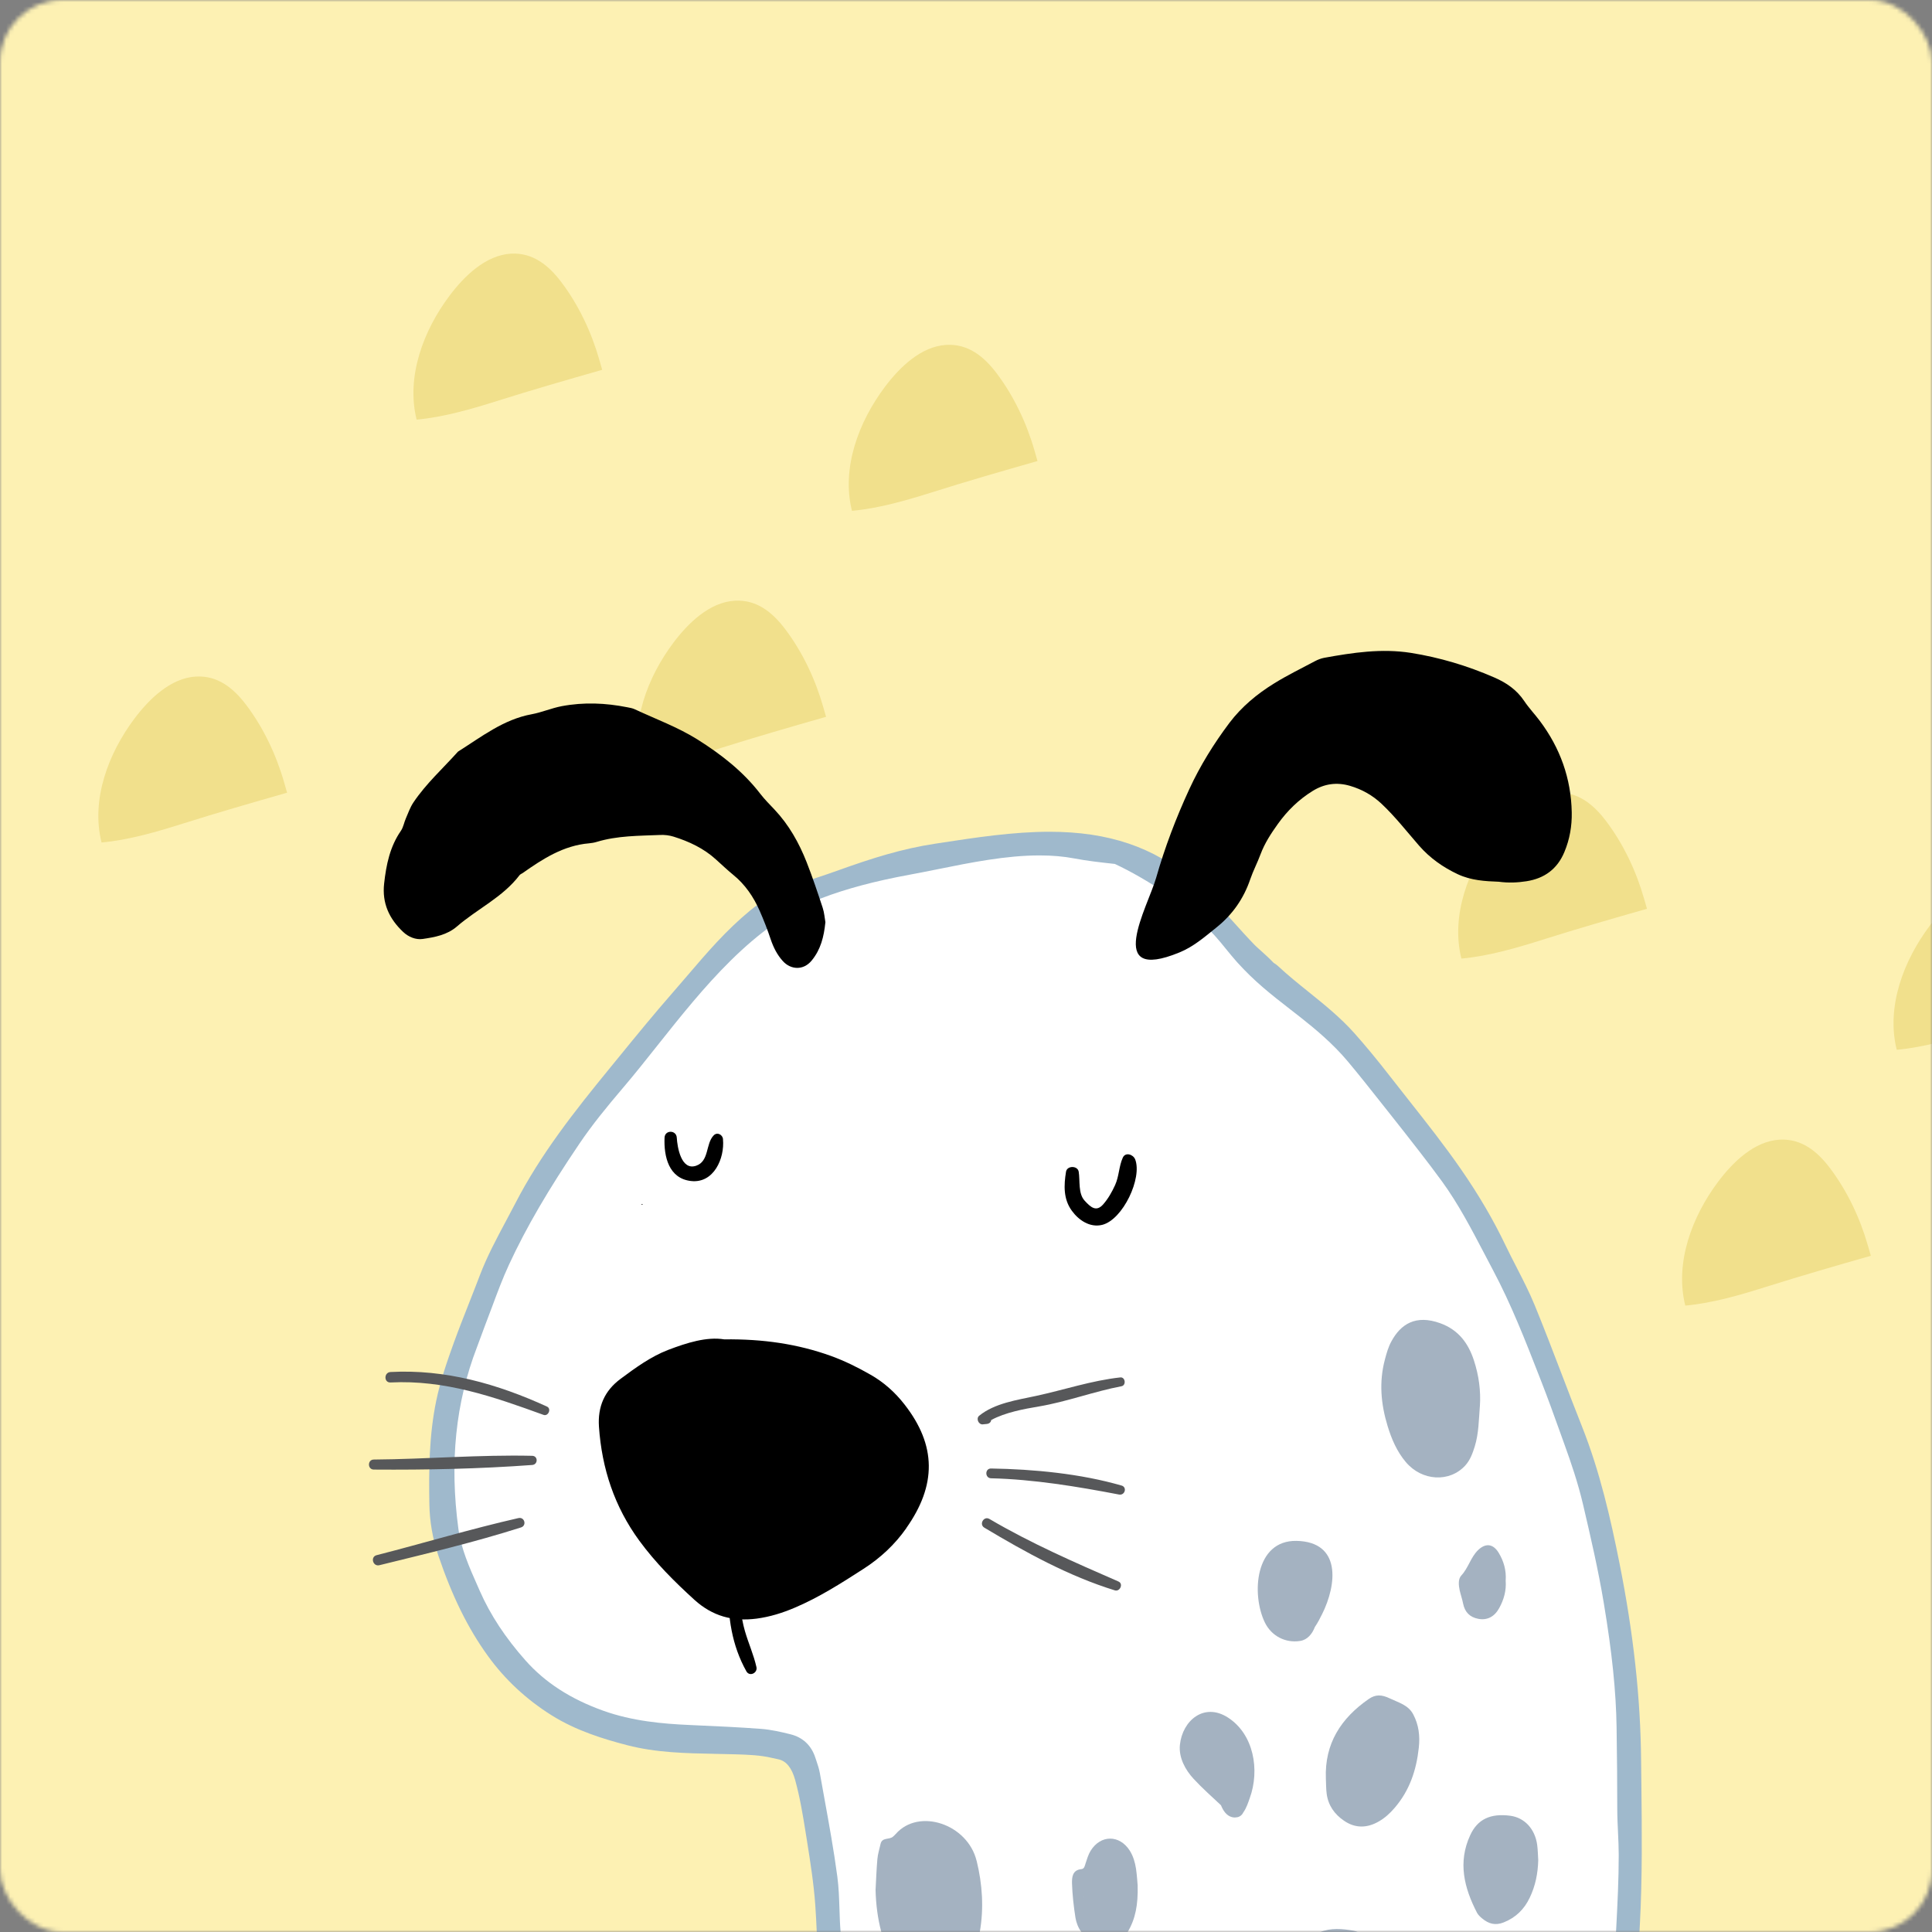 <?xml version="1.0" encoding="UTF-8"?>
<svg xmlns="http://www.w3.org/2000/svg" width="466" height="466" viewBox="0 0 466 466" fill="none">
  <rect x="0" y="0" width="466" height="466" fill="#808080" stroke="none"/>
  <mask id="mask0_2826_600" style="mask-type:alpha" maskUnits="userSpaceOnUse" x="0" y="0" width="466" height="466">
    <rect width="466" height="466" rx="15" fill="#676767"></rect>
  </mask>
  <g mask="url(#mask0_2826_600)">
    <rect x="-37" y="-26" width="527" height="519" fill="#FDF1B3"></rect>
    <path d="M174.044 180.367C182.423 177.73 190.822 175.301 199.247 172.897C199.013 172.057 198.768 171.225 198.536 170.426C196.64 163.791 193.539 157.217 189.363 151.717C186.325 147.702 182.538 144.601 177.266 144.888C171.107 145.227 165.928 150.372 162.453 154.983C156.155 163.363 151.9 174.536 154.494 184.914C161.165 184.297 167.835 182.326 174.044 180.367Z" fill="#F1E08C"></path>
    <path d="M120.049 96.669C128.43 94.022 136.827 91.603 145.252 89.199C145.018 88.359 144.773 87.527 144.541 86.728C142.645 80.093 139.544 73.519 135.368 68.019C132.33 64.004 128.543 60.903 123.273 61.181C117.112 61.53 111.935 66.665 108.458 71.285C102.15 79.664 97.905 90.838 100.49 101.214C107.16 100.598 113.83 98.626 120.037 96.677L120.049 96.669Z" fill="#F1E08C"></path>
    <path d="M225.042 118.673C233.422 116.026 241.82 113.606 250.244 111.203C250.011 110.362 249.765 109.53 249.536 108.721C247.639 102.086 244.539 95.513 240.373 90.015C237.334 86 233.537 82.897 228.275 83.186C222.117 83.525 216.938 88.67 213.462 93.281C207.152 101.669 202.898 112.842 205.494 123.209C212.163 122.603 218.844 120.624 225.042 118.673Z" fill="#F1E08C"></path>
    <path d="M44.042 198.673C52.422 196.026 60.819 193.606 69.244 191.203C69.011 190.362 68.765 189.53 68.536 188.721C66.639 182.086 63.539 175.512 59.373 170.015C56.334 166 52.537 162.897 47.275 163.186C41.117 163.525 35.938 168.67 32.462 173.281C26.152 181.669 21.898 192.842 24.494 203.209C31.163 202.603 37.844 200.624 44.042 198.673Z" fill="#F1E08C"></path>
    <path d="M426.044 310.367C434.423 307.73 442.822 305.301 451.247 302.897C451.013 302.057 450.768 301.225 450.536 300.426C448.64 293.791 445.539 287.217 441.363 281.717C438.325 277.702 434.538 274.601 429.266 274.888C423.107 275.227 417.928 280.372 414.453 284.983C408.155 293.363 403.9 304.536 406.494 314.914C413.165 314.297 419.835 312.326 426.044 310.367Z" fill="#F1E08C"></path>
    <path d="M372.049 226.669C380.43 224.022 388.827 221.603 397.252 219.199C397.018 218.359 396.773 217.527 396.541 216.728C394.645 210.093 391.544 203.519 387.368 198.019C384.33 194.004 380.543 190.903 375.273 191.181C369.112 191.53 363.935 196.665 360.458 201.285C354.15 209.664 349.905 220.839 352.49 231.214C359.16 230.598 365.83 228.626 372.037 226.677L372.049 226.669Z" fill="#F1E08C"></path>
    <path d="M477.042 248.673C485.422 246.026 493.82 243.606 502.244 241.203C502.011 240.362 501.765 239.53 501.536 238.721C499.639 232.086 496.539 225.512 492.373 220.015C489.334 216 485.537 212.897 480.275 213.186C474.117 213.525 468.938 218.67 465.462 223.281C459.152 231.669 454.898 242.842 457.494 253.209C464.163 252.603 470.844 250.624 477.042 248.673Z" fill="#F1E08C"></path>
    <path d="M296.042 328.673C304.422 326.026 312.82 323.606 321.244 321.203C321.011 320.362 320.765 319.53 320.536 318.721C318.639 312.086 315.539 305.512 311.373 300.015C308.334 296 304.537 292.897 299.275 293.186C293.117 293.525 287.938 298.67 284.462 303.281C278.152 311.669 273.898 322.842 276.494 333.209C283.163 332.603 289.844 330.624 296.042 328.673Z" fill="#F1E08C"></path>
    <path d="M375.675 466L393.317 466L392.647 419.779L389.001 381.638L378.074 341.782L363.192 305.358L348.215 280.737C348.215 280.737 327.985 254.821 319.774 247.555C311.564 240.289 296.759 225.997 296.759 225.997C296.759 225.997 281.464 209.767 271.757 206.618C262.051 203.47 230.971 202.87 205.969 211.217C180.967 219.564 169.558 233.444 169.558 233.444L129.743 284.881C129.743 284.881 115.661 310.282 111.052 326.993C106.444 343.704 103.53 369.079 111.052 381.587C118.575 394.094 122.221 406.25 138.728 412.89C155.235 419.53 188.731 418.072 191.645 420.98C194.56 423.888 197.225 438.36 197.225 438.36L199.409 465.983L375.675 465.983L375.675 466Z" fill="white"></path>
    <path d="M395.905 430.528L395.837 424.711C395.708 409.605 394.005 394.043 390.635 377.117C388.503 366.42 385.924 355.002 381.548 343.996C379.897 339.852 378.306 335.683 376.707 331.514C374.609 326.024 372.434 320.345 370.164 314.803C368.883 311.672 367.31 308.635 365.806 305.692C364.911 303.951 364.017 302.209 363.166 300.442C360.234 294.291 356.718 288.286 352.436 282.093C348.464 276.345 344.08 270.795 339.841 265.425C338.336 263.529 336.841 261.624 335.353 259.711C332.215 255.671 329.369 252.222 326.652 249.177C323.308 245.428 319.396 242.28 315.613 239.234C313.154 237.253 310.618 235.211 308.288 233.04C307.944 232.723 307.575 232.449 307.196 232.234C306.156 231.136 304.978 230.072 304.007 229.206C303.431 228.691 302.932 228.245 302.614 227.919C300.8 226.049 299.089 224.144 297.43 222.3C294.42 218.954 291.317 215.489 287.568 212.272C278.309 204.319 267.364 200.622 253.135 200.622C244.366 200.622 235.278 202.012 226.491 203.359L225.597 203.496C217.533 204.731 210.509 206.927 201.791 210.067C200.321 210.599 198.876 211.079 197.44 211.56C191.611 213.507 186.1 215.351 180.976 219.581C175.095 224.436 170.616 229.678 165.87 235.228C164.658 236.643 163.429 238.085 162.165 239.526C157.832 244.484 153.602 249.649 149.526 254.65L147.171 257.532C138.582 268.024 130.38 278.421 124.258 290.32C123.502 291.778 122.728 293.228 121.954 294.677C119.736 298.829 117.441 303.119 115.721 307.657C114.887 309.853 114.019 312.049 113.159 314.237C111.93 317.359 110.657 320.585 109.488 323.802C107.889 328.228 106.238 332.955 105.223 337.853C103.461 346.355 103.435 354.847 103.564 362.817C103.633 366.986 104.355 371.155 105.731 375.204C109.067 385.053 112.858 392.739 117.673 399.405C121.782 405.092 126.958 409.913 133.062 413.739C139.003 417.462 145.597 419.461 151.255 420.937C158.287 422.764 165.501 422.893 172.482 423.03C174.201 423.064 175.929 423.099 177.649 423.15C180.46 423.244 183.366 423.339 186.152 423.999C186.762 424.137 187.295 424.257 187.768 424.351C189.642 424.751 190.984 426.41 191.792 429.327C192.927 433.444 193.632 437.665 194.319 441.98L194.629 443.919C195.437 449.006 196.271 454.265 196.641 459.437C196.796 461.616 196.907 463.804 197.002 466L202.754 466C202.599 464.164 202.53 462.277 202.479 460.441C202.393 457.885 202.315 455.251 201.963 452.626C201.12 446.286 199.959 439.921 198.842 433.762C198.472 431.737 198.102 429.713 197.75 427.688C197.561 426.616 197.217 425.612 196.89 424.634L196.641 423.896C195.678 420.971 193.614 419.041 190.674 418.312C188.404 417.746 185.988 417.188 183.521 416.999C178.234 416.605 172.851 416.364 167.65 416.133L166.188 416.064C159.912 415.781 152.544 415.155 145.477 412.616C137.593 409.785 131.454 405.813 126.726 400.468C121.868 394.987 118.274 389.513 115.73 383.74L115.162 382.453C113.211 378.061 111.199 373.514 110.563 368.745C108.413 352.686 109.883 338.351 115.059 324.908C115.386 324.059 115.704 323.193 116.013 322.335C116.34 321.443 116.667 320.55 117.002 319.667C117.57 318.191 118.12 316.716 118.679 315.232C119.942 311.826 121.249 308.317 122.788 304.997C126.932 296.059 132.185 287.043 139.811 275.77C142.829 271.318 146.199 267.175 150.335 262.31C153.051 259.128 155.734 255.748 158.571 252.171C169.49 238.428 181.87 222.849 198.214 216.621C204.172 214.348 211.067 212.512 219.287 211.002C221.488 210.599 223.775 210.136 226.096 209.672C234.246 208.025 242.663 206.327 250.745 206.327C253.797 206.327 256.54 206.567 259.128 207.056C262.171 207.639 265.283 207.982 268.293 208.317L268.912 208.386C272.763 210.187 276.821 212.52 281.644 215.712C285.367 218.174 289.408 221.725 293.028 225.706C293.948 226.718 294.842 227.816 295.701 228.88C296.553 229.926 297.43 231.007 298.358 232.045C302.631 236.789 306.629 239.895 311.254 243.489C312.045 244.107 312.862 244.742 313.705 245.402C317.109 248.079 321.485 251.707 325.096 256.022C327.813 259.265 330.496 262.654 333.083 265.931L335.319 268.753C337.735 271.798 340.133 274.852 342.515 277.932C344.217 280.137 346.04 282.522 347.837 284.992C351.74 290.371 354.878 296.376 357.922 302.184C358.635 303.548 359.349 304.912 360.071 306.276C364.499 314.588 367.981 323.501 371.342 332.131L371.893 333.547C373.406 337.424 374.842 341.413 376.226 345.274L377.361 348.431C378.882 352.634 380.61 357.644 381.857 362.989C383.645 370.658 385.494 378.584 386.835 386.657C388.838 398.667 389.784 407.915 389.922 416.63C390.033 423.931 390.085 430.347 390.085 436.224C390.085 438.163 390.179 440.101 390.265 441.98C390.351 443.773 390.437 445.626 390.437 447.427C390.446 453.295 390.136 459.274 389.836 465.065L389.784 465.991L395.441 465.991L395.544 464.027C396.146 452.866 396.017 441.508 395.905 430.528Z" fill="#9FB9CC"></path>
    <path fill-rule="evenodd" clip-rule="evenodd" d="M155.063 290.448C155.038 290.491 155.012 290.534 154.986 290.577L155.063 290.448Z" fill="black"></path>
    <path fill-rule="evenodd" clip-rule="evenodd" d="M154.986 290.577C154.96 290.508 154.917 290.388 154.917 290.388C154.642 290.465 154.651 290.56 154.943 290.611C154.977 290.611 155.038 290.483 155.081 290.431C155.072 290.448 154.995 290.577 154.995 290.577L154.986 290.577Z" fill="black"></path>
    <path fill-rule="evenodd" clip-rule="evenodd" d="M117.914 213.327L117.587 213.49C117.587 213.49 117.785 213.318 117.793 213.31C117.802 213.31 117.905 213.327 117.905 213.327L117.914 213.327Z" fill="black"></path>
    <path fill-rule="evenodd" clip-rule="evenodd" d="M319.8 428.966C319.482 420.551 323.437 414.451 330.135 409.802C331.82 408.644 333.273 408.721 335.241 409.665C337.365 410.677 339.661 411.243 340.856 413.473C342.197 415.996 342.541 418.681 342.214 421.58C341.629 426.976 339.996 431.866 336.394 436.052C335.267 437.373 333.995 438.531 332.516 439.364C329.756 440.942 326.902 441.045 324.159 439.149C321.855 437.571 320.376 435.46 319.998 432.681C319.835 431.463 319.861 430.21 319.8 428.966Z" fill="#A4B2C1"></path>
    <path d="M318.485 466L327.495 466C327.151 465.854 326.799 465.743 326.412 465.674C323.712 465.211 320.987 464.979 318.485 466Z" fill="#A4B2C1"></path>
    <path d="M235.562 448.851C233.395 439.947 221.617 436.009 216.054 442.357C215.848 442.581 215.616 442.812 215.392 443.001C214.515 443.799 212.753 443.095 212.392 444.759C212.125 445.978 211.73 447.179 211.626 448.414C211.403 450.885 211.326 453.381 211.188 455.86C211.274 459.317 211.695 462.697 212.572 466L236.327 466C237.333 460.261 236.955 454.505 235.571 448.851L235.562 448.851Z" fill="#A4B2C1"></path>
    <path fill-rule="evenodd" clip-rule="evenodd" d="M356.942 339.209C356.684 342.46 356.684 345.754 355.704 348.911C355.188 350.55 354.62 352.145 353.442 353.458C349.66 357.627 342.962 357.267 339.076 352.643C336.935 350.103 335.654 347.118 334.691 343.961C333.066 338.651 332.593 333.307 334.046 327.894C334.442 326.392 334.872 324.857 335.62 323.518C337.855 319.392 341.457 317.016 347.407 319.169C351.826 320.782 354.182 324.033 355.523 328.168C356.684 331.737 357.208 335.434 356.95 339.209L356.942 339.209Z" fill="#A4B2C1"></path>
    <path fill-rule="evenodd" clip-rule="evenodd" d="M371.024 448.671C370.947 451.845 370.345 454.874 368.97 457.73C367.646 460.51 365.625 462.517 362.693 463.684C360.656 464.499 359.048 464.018 357.509 462.74C357.028 462.346 356.546 461.899 356.254 461.359C353.15 455.354 351.594 449.186 354.612 442.658C356.374 438.797 359.512 437.322 364.31 437.965C367.706 438.429 370.233 441.122 370.766 444.957C370.93 446.192 370.947 447.436 371.024 448.671Z" fill="#A4B2C1"></path>
    <path d="M274.405 454.796C274.345 454.153 274.251 452.437 274.01 450.747C273.769 449.212 273.348 447.727 272.505 446.381C270.038 442.503 265.464 442.503 263.048 446.424C262.489 447.341 262.188 448.414 261.844 449.435C261.647 450.044 261.561 450.756 260.847 450.833C258.646 451.039 258.543 452.806 258.569 454.264C258.655 457.027 258.973 459.815 259.403 462.568C259.6 463.761 260.09 465.022 260.821 465.983C260.821 465.983 260.821 465.983 260.83 465.991L271.998 465.991C273.872 462.86 274.517 459.429 274.405 454.788L274.405 454.796ZM261.406 457.473L261.38 457.473C261.38 457.473 261.389 457.43 261.406 457.413L261.406 457.473Z" fill="#A4B2C1"></path>
    <path fill-rule="evenodd" clip-rule="evenodd" d="M363.166 381.21C363.364 383.603 362.745 385.825 361.601 387.892C360.441 390.003 358.661 390.86 356.58 390.466C354.526 390.08 353.305 388.844 352.901 386.777C352.694 385.722 352.325 384.684 352.084 383.629C351.817 382.385 351.663 380.875 352.462 380.017C354.182 378.181 354.715 375.642 356.503 373.892C358.326 372.133 360.14 372.331 361.481 374.535C362.719 376.569 363.338 378.79 363.175 381.201L363.166 381.21Z" fill="#A4B2C1"></path>
    <path fill-rule="evenodd" clip-rule="evenodd" d="M318.837 389.428C318.459 390.209 317.874 391.367 317.144 392.439C316.499 394.12 315.347 395.519 313.619 395.793C310.076 396.368 306.68 394.618 305.09 391.358C301.806 384.607 302.648 371.456 312.75 371.662C323.489 371.902 322.534 382.085 318.846 389.428L318.837 389.428Z" fill="#A4B2C1"></path>
    <path fill-rule="evenodd" clip-rule="evenodd" d="M301.436 433.719C301.109 434.654 300.636 436.13 299.88 437.168C299.579 437.828 298.9 438.326 298.186 438.343C297.851 438.403 297.507 438.386 297.12 438.283C295.839 437.94 295.04 436.764 294.498 435.426C292.263 433.324 289.941 431.274 287.895 429.052C285.892 426.899 284.275 423.922 284.594 420.851C285.213 414.958 290.457 410.574 296.192 414.28C302.399 418.295 303.921 426.891 301.436 433.728L301.436 433.719Z" fill="#A4B2C1"></path>
    <path fill-rule="evenodd" clip-rule="evenodd" d="M218.607 368.599C215.865 372.511 212.366 375.788 208.273 378.413C202.908 381.87 197.544 385.301 191.646 387.798C188.714 389.042 185.713 389.985 182.489 390.414C176.772 391.152 171.863 389.831 167.512 385.893C162.672 381.492 158.09 376.92 154.204 371.619C148.194 363.4 145.168 354.213 144.471 344.15C144.144 339.32 145.769 335.468 149.716 332.552C153.318 329.875 156.98 327.216 161.124 325.612C165.69 323.87 170.453 322.369 174.683 323.055C184.071 322.944 192.385 324.162 200.432 327.053C203.734 328.254 206.88 329.807 209.915 331.548C213.157 333.375 215.899 335.837 218.16 338.745C225.907 348.654 225.915 358.227 218.59 368.59L218.607 368.599Z" fill="black"></path>
    <path fill-rule="evenodd" clip-rule="evenodd" d="M182.455 402.107C181.793 399.13 180.512 396.325 179.669 393.391C178.664 389.865 178.457 386.528 178.38 382.9C178.337 381.167 175.715 381.167 175.68 382.9C175.534 389.994 176.497 396.814 180.031 403.128C180.787 404.483 182.773 403.54 182.455 402.107Z" fill="black"></path>
    <path fill-rule="evenodd" clip-rule="evenodd" d="M273.786 279.613C273.339 278.472 271.465 277.803 270.82 279.227C269.866 281.329 269.935 283.714 268.963 285.841C268.207 287.497 267.295 289.118 266.092 290.491C264.407 292.404 263.074 291.186 261.621 289.607C260.013 287.866 260.538 284.795 260.185 282.624C259.936 281.106 257.374 281.106 257.124 282.624C256.591 285.91 256.471 289.196 258.509 292.009C260.185 294.334 262.911 296.153 265.834 295.441C270.837 294.214 275.575 284.117 273.795 279.613L273.786 279.613Z" fill="black"></path>
    <path fill-rule="evenodd" clip-rule="evenodd" d="M174.399 274.775C174.296 273.694 173.015 272.965 172.146 273.849C170.16 275.882 171.106 280.068 167.916 281.175C164.262 282.436 163.368 276.594 163.239 274.406C163.127 272.519 160.368 272.502 160.29 274.406C160.101 278.91 161.27 284.254 166.678 284.863C172.189 285.481 174.82 279.356 174.382 274.784L174.399 274.775Z" fill="black"></path>
    <path fill-rule="evenodd" clip-rule="evenodd" d="M379.106 195.938C379.166 199.232 378.624 202.406 377.343 205.477C375.641 209.604 372.52 211.877 368.196 212.555C366.038 212.889 363.854 212.992 361.498 212.675C358.222 212.555 354.861 212.374 351.62 210.865C348.017 209.166 344.914 206.97 342.3 203.993C339.325 200.579 336.557 197.01 333.255 193.896C331.054 191.82 328.527 190.405 325.629 189.547C322.431 188.612 319.448 189.032 316.636 190.765C313.275 192.841 310.489 195.552 308.211 198.752C306.586 201.025 305.047 203.367 304.05 206.035C303.302 208.068 302.27 210.007 301.565 212.066C299.966 216.775 297.249 220.644 293.363 223.741C290.577 225.98 287.895 228.331 284.482 229.729C266.212 237.235 276.847 218.731 278.859 211.74C280.957 204.379 283.665 197.268 286.863 190.345C289.477 184.674 292.778 179.364 296.527 174.371C299.484 170.46 303.207 167.38 307.334 164.832C310.515 162.859 313.894 161.22 317.195 159.462C317.874 159.102 318.64 158.81 319.396 158.664C326.3 157.412 333.204 156.365 340.297 157.472C347.278 158.587 353.941 160.586 360.406 163.399C363.329 164.66 365.831 166.376 367.645 169.087C368.763 170.768 370.182 172.244 371.402 173.874C376.303 180.402 378.951 187.745 379.106 195.947L379.106 195.938Z" fill="black"></path>
    <path fill-rule="evenodd" clip-rule="evenodd" d="M199.083 222.446C198.73 225.954 197.965 229.034 195.764 231.702C193.769 234.121 190.743 233.915 188.843 231.839C187.467 230.338 186.565 228.545 185.903 226.589C185.12 224.23 184.209 221.897 183.203 219.623C181.742 216.312 179.738 213.361 176.884 211.036C175.44 209.861 174.081 208.557 172.688 207.305C169.748 204.628 166.223 202.972 162.466 201.797C161.443 201.48 160.308 201.343 159.242 201.394C154.101 201.608 148.933 201.548 143.921 203.067C143.336 203.247 142.7 203.35 142.081 203.41C135.9 203.933 130.922 207.159 126.055 210.59C125.797 210.77 125.462 210.873 125.299 211.114C121.241 216.441 115.111 219.22 110.193 223.484C107.829 225.517 104.854 226.057 101.957 226.478C100.314 226.718 98.535 226.015 97.237 224.779C93.892 221.622 92.121 217.873 92.654 213.104C93.161 208.574 94.038 204.225 96.712 200.373C97.297 199.498 97.469 198.357 97.907 197.362C98.466 196.084 98.93 194.728 99.704 193.57C102.748 189.024 106.831 185.352 110.468 181.294C116.125 177.726 121.439 173.514 128.274 172.27C130.715 171.815 132.994 170.811 135.478 170.331C140.817 169.327 146.036 169.55 151.281 170.588C151.9 170.709 152.536 170.811 153.086 171.069C158.167 173.445 163.463 175.375 168.243 178.369C173.952 181.964 179.214 186.056 183.366 191.443C184.407 192.798 185.628 194.016 186.805 195.26C190.287 198.949 192.721 203.29 194.56 207.957C195.979 211.568 197.217 215.266 198.438 218.972C198.825 220.147 198.902 221.408 199.091 222.463L199.083 222.446Z" fill="black"></path>
    <path fill-rule="evenodd" clip-rule="evenodd" d="M131.936 339.269C119.994 333.805 107.424 330.219 94.193 330.931C92.576 331.017 92.559 333.53 94.193 333.453C107.304 332.792 118.971 336.867 131.093 341.268C132.254 341.688 133.062 339.784 131.936 339.269Z" fill="#57585A"></path>
    <path fill-rule="evenodd" clip-rule="evenodd" d="M128.368 351.142C115.721 350.85 102.868 351.948 90.169 352.042C88.604 352.051 88.604 354.453 90.169 354.462C103.014 354.556 115.566 354.29 128.368 353.355C129.786 353.252 129.812 351.176 128.368 351.142Z" fill="#57585A"></path>
    <path fill-rule="evenodd" clip-rule="evenodd" d="M125.041 366.163C113.563 368.771 102.249 372.194 90.84 375.11C89.267 375.513 89.937 377.915 91.511 377.529C102.937 374.716 114.457 371.988 125.669 368.419C127.113 367.956 126.528 365.828 125.049 366.163L125.041 366.163Z" fill="#57585A"></path>
    <path fill-rule="evenodd" clip-rule="evenodd" d="M270.21 332.234C263.246 332.998 256.677 335.237 249.859 336.704C245.286 337.69 239.904 338.454 236.172 341.482C235.364 342.143 236.017 343.644 237.041 343.558C237.376 343.532 237.711 343.507 238.046 343.455C238.691 343.378 239.035 342.957 239.095 342.503C242.483 340.676 246.936 339.852 250.564 339.243C257.305 338.111 263.779 335.64 270.502 334.362C271.697 334.13 271.431 332.097 270.21 332.234Z" fill="#57585A"></path>
    <path fill-rule="evenodd" clip-rule="evenodd" d="M270.511 358.314C260.641 355.448 249.301 354.367 239.052 354.204C237.522 354.179 237.531 356.529 239.052 356.564C249.249 356.804 259.901 358.562 269.909 360.484C271.328 360.75 271.929 358.717 270.511 358.305L270.511 358.314Z" fill="#57585A"></path>
    <path fill-rule="evenodd" clip-rule="evenodd" d="M269.789 381.467C259.128 376.817 248.707 372.279 238.657 366.377C237.299 365.579 236.078 367.673 237.428 368.479C247.34 374.407 257.804 380.18 268.894 383.594C270.141 383.98 271.018 382.007 269.789 381.475L269.789 381.467Z" fill="#57585A"></path>
  </g>
</svg>
